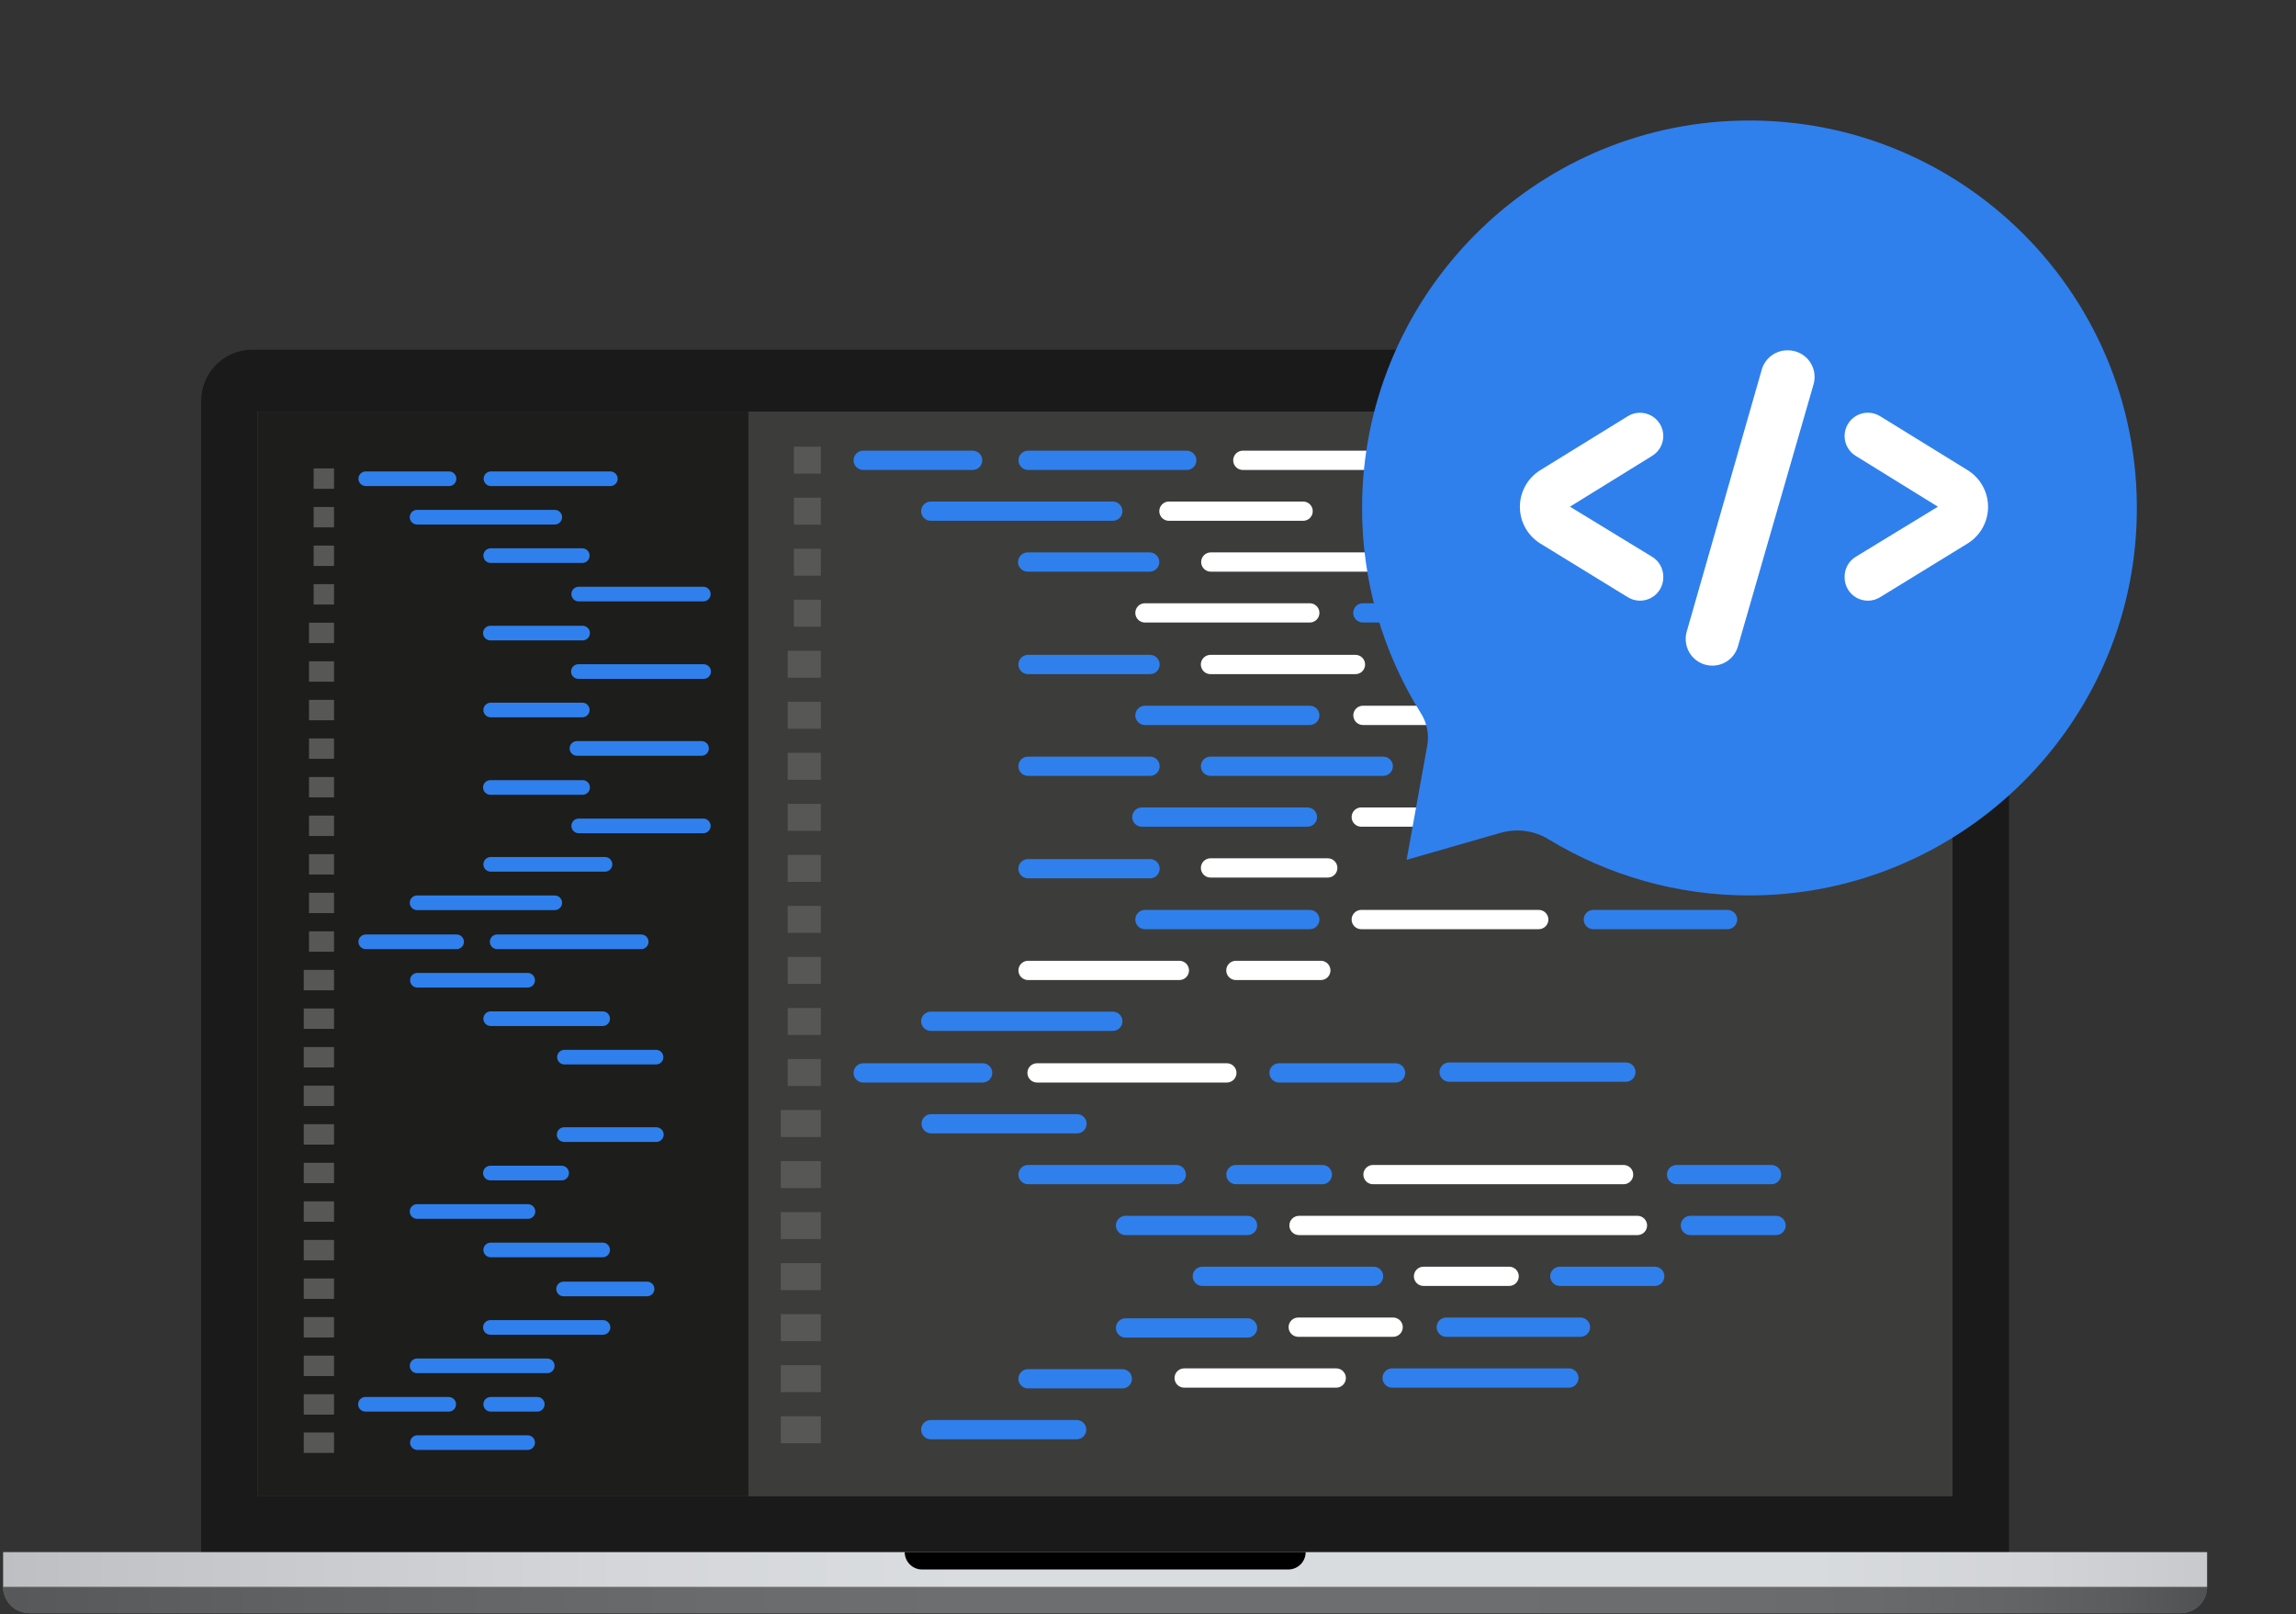<svg width="404" height="284" viewBox="0 0 404 284" fill="none" xmlns="http://www.w3.org/2000/svg">
<rect x="0" y="0" width="404" height="284" fill="#333333" stroke="none"/>
<path d="M383.731 283.786H5.177C3.947 283.786 2.768 283.297 1.899 282.428C1.03 281.559 0.541 280.379 0.541 279.15H388.359C388.359 280.378 387.872 281.556 387.004 282.425C386.136 283.294 384.959 283.784 383.731 283.786Z" fill="url(#paint0_linear_78_43823)"/>
<g style="mix-blend-mode:soft-light" opacity="0.5">
<path d="M383.731 283.786H5.177C3.947 283.786 2.768 283.297 1.899 282.428C1.03 281.559 0.541 280.379 0.541 279.15H388.359C388.359 280.378 387.872 281.556 387.004 282.425C386.136 283.294 384.959 283.784 383.731 283.786Z" fill="black"/>
</g>
<path d="M44.401 61.512H344.507C346.894 61.512 349.182 62.46 350.87 64.147C352.557 65.835 353.505 68.124 353.505 70.51V274.099H35.402V70.513C35.402 69.331 35.635 68.16 36.087 67.068C36.539 65.976 37.201 64.984 38.037 64.148C38.873 63.312 39.865 62.649 40.957 62.197C42.048 61.745 43.219 61.512 44.401 61.512Z" fill="#1A1A1A"/>
<path d="M343.558 72.416H45.35V263.203H343.558V72.416Z" fill="#37393C"/>
<path d="M388.359 273.043H0.551V279.157H388.359V273.043Z" fill="url(#paint1_linear_78_43823)"/>
<g style="mix-blend-mode:soft-light">
<path d="M226.675 276.1H162.235C161.426 276.098 160.651 275.774 160.08 275.201C159.509 274.628 159.188 273.852 159.188 273.043H229.742C229.742 273.445 229.663 273.844 229.508 274.215C229.354 274.587 229.128 274.924 228.843 275.208C228.558 275.492 228.22 275.717 227.848 275.87C227.476 276.023 227.077 276.101 226.675 276.1Z" fill="black"/>
</g>
<path d="M343.558 72.416H45.35V263.203H343.558V72.416Z" fill="#3C3C3B"/>
<path d="M131.695 72.416H45.35V263.203H131.695V72.416Z" fill="#1D1D1B"/>
<path d="M58.776 109.546H54.37V113.133H58.776V109.546Z" fill="#575756"/>
<path d="M58.774 102.76H55.187V106.347H58.774V102.76Z" fill="#575756"/>
<path d="M58.774 95.975H55.187V99.562H58.774V95.975Z" fill="#575756"/>
<path d="M58.774 89.188H55.187V92.774H58.774V89.188Z" fill="#575756"/>
<path d="M58.774 82.402H55.187V85.989H58.774V82.402Z" fill="#575756"/>
<path d="M58.776 116.334H54.37V119.92H58.776V116.334Z" fill="#575756"/>
<path d="M58.776 123.119H54.37V126.706H58.776V123.119Z" fill="#575756"/>
<path d="M58.776 129.904H54.37V133.491H58.776V129.904Z" fill="#575756"/>
<path d="M58.776 136.692H54.37V140.279H58.776V136.692Z" fill="#575756"/>
<path d="M58.776 170.624H53.448V174.21H58.776V170.624Z" fill="#575756"/>
<path d="M58.776 177.409H53.448V180.996H58.776V177.409Z" fill="#575756"/>
<path d="M58.776 184.194H53.448V187.781H58.776V184.194Z" fill="#575756"/>
<path d="M58.776 190.982H53.448V194.569H58.776V190.982Z" fill="#575756"/>
<path d="M58.776 197.768H53.448V201.354H58.776V197.768Z" fill="#575756"/>
<path d="M58.776 204.553H53.448V208.139H58.776V204.553Z" fill="#575756"/>
<path d="M58.776 211.341H53.448V214.927H58.776V211.341Z" fill="#575756"/>
<path d="M58.776 218.126H53.448V221.713H58.776V218.126Z" fill="#575756"/>
<path d="M58.776 224.911H53.448V228.498H58.776V224.911Z" fill="#575756"/>
<path d="M58.776 231.699H53.448V235.286H58.776V231.699Z" fill="#575756"/>
<path d="M58.776 238.484H53.448V242.071H58.776V238.484Z" fill="#575756"/>
<path d="M58.776 245.27H53.448V248.856H58.776V245.27Z" fill="#575756"/>
<path d="M58.776 252.004H53.448V255.59H58.776V252.004Z" fill="#575756"/>
<path d="M58.776 143.478H54.37V147.064H58.776V143.478Z" fill="#575756"/>
<path d="M58.776 150.263H54.37V153.849H58.776V150.263Z" fill="#575756"/>
<path d="M58.776 163.836H54.37V167.423H58.776V163.836Z" fill="#575756"/>
<path d="M58.776 157.051H54.37V160.637H58.776V157.051Z" fill="#575756"/>
<path d="M79.013 85.508H64.359C64.017 85.508 63.69 85.372 63.448 85.131C63.206 84.889 63.071 84.562 63.071 84.22C63.071 83.878 63.206 83.551 63.448 83.309C63.69 83.067 64.017 82.932 64.359 82.932H79.013C79.355 82.932 79.682 83.067 79.924 83.309C80.165 83.551 80.301 83.878 80.301 84.22C80.301 84.562 80.165 84.889 79.924 85.131C79.682 85.372 79.355 85.508 79.013 85.508Z" fill="#2F80ED"/>
<path d="M79.013 248.327H64.359C64.185 248.334 64.012 248.307 63.849 248.245C63.686 248.184 63.538 248.091 63.412 247.97C63.286 247.85 63.186 247.706 63.118 247.546C63.05 247.386 63.014 247.214 63.014 247.04C63.014 246.866 63.05 246.694 63.118 246.534C63.186 246.374 63.286 246.229 63.412 246.109C63.538 245.989 63.686 245.895 63.849 245.834C64.012 245.773 64.185 245.745 64.359 245.753H79.013C79.344 245.767 79.658 245.909 79.887 246.149C80.117 246.389 80.245 246.708 80.245 247.04C80.245 247.372 80.117 247.691 79.887 247.931C79.658 248.17 79.344 248.312 79.013 248.327Z" fill="#2F80ED"/>
<path d="M80.345 166.969H64.359C64.017 166.969 63.69 166.833 63.448 166.592C63.206 166.35 63.071 166.022 63.071 165.681C63.071 165.339 63.206 165.011 63.448 164.77C63.69 164.528 64.017 164.392 64.359 164.392H80.345C80.687 164.392 81.014 164.528 81.256 164.77C81.498 165.011 81.633 165.339 81.633 165.681C81.633 166.022 81.498 166.35 81.256 166.592C81.014 166.833 80.687 166.969 80.345 166.969Z" fill="#2F80ED"/>
<path d="M107.396 85.508H86.389C86.047 85.508 85.719 85.372 85.478 85.131C85.236 84.889 85.1 84.562 85.1 84.22C85.1 83.878 85.236 83.551 85.478 83.309C85.719 83.067 86.047 82.932 86.389 82.932H107.396C107.738 82.932 108.065 83.067 108.307 83.309C108.549 83.551 108.684 83.878 108.684 84.22C108.684 84.562 108.549 84.889 108.307 85.131C108.065 85.372 107.738 85.508 107.396 85.508Z" fill="#2F80ED"/>
<path d="M97.559 92.269H73.443C73.269 92.277 73.096 92.249 72.933 92.188C72.77 92.126 72.621 92.033 72.496 91.913C72.37 91.792 72.27 91.648 72.202 91.488C72.134 91.328 72.098 91.156 72.098 90.982C72.098 90.808 72.134 90.636 72.202 90.476C72.27 90.316 72.37 90.172 72.496 90.052C72.621 89.931 72.77 89.838 72.933 89.776C73.096 89.715 73.269 89.688 73.443 89.695H97.559C97.732 89.688 97.906 89.715 98.069 89.776C98.231 89.838 98.38 89.931 98.505 90.052C98.631 90.172 98.731 90.316 98.799 90.476C98.868 90.636 98.903 90.808 98.903 90.982C98.903 91.156 98.868 91.328 98.799 91.488C98.731 91.648 98.631 91.792 98.505 91.913C98.38 92.033 98.231 92.126 98.069 92.188C97.906 92.249 97.732 92.277 97.559 92.269Z" fill="#2F80ED"/>
<path d="M97.559 160.103H73.443C73.269 160.11 73.096 160.083 72.933 160.022C72.77 159.96 72.621 159.867 72.496 159.746C72.37 159.626 72.27 159.482 72.202 159.322C72.134 159.162 72.098 158.99 72.098 158.816C72.098 158.642 72.134 158.47 72.202 158.31C72.27 158.15 72.37 158.006 72.496 157.885C72.621 157.765 72.77 157.671 72.933 157.61C73.096 157.549 73.269 157.521 73.443 157.529H97.559C97.732 157.521 97.906 157.549 98.069 157.61C98.231 157.671 98.38 157.765 98.505 157.885C98.631 158.006 98.731 158.15 98.799 158.31C98.868 158.47 98.903 158.642 98.903 158.816C98.903 158.99 98.868 159.162 98.799 159.322C98.731 159.482 98.631 159.626 98.505 159.746C98.38 159.867 98.231 159.96 98.069 160.022C97.906 160.083 97.732 160.11 97.559 160.103Z" fill="#2F80ED"/>
<path d="M92.845 173.732H73.443C73.101 173.732 72.773 173.596 72.532 173.355C72.29 173.113 72.154 172.785 72.154 172.444C72.154 172.102 72.29 171.774 72.532 171.533C72.773 171.291 73.101 171.156 73.443 171.156H92.845C93.014 171.156 93.181 171.189 93.338 171.254C93.494 171.318 93.636 171.413 93.755 171.533C93.875 171.652 93.97 171.794 94.035 171.951C94.1 172.107 94.133 172.275 94.133 172.444C94.133 172.613 94.1 172.78 94.035 172.937C93.97 173.093 93.875 173.235 93.755 173.355C93.636 173.474 93.494 173.569 93.338 173.634C93.181 173.699 93.014 173.732 92.845 173.732Z" fill="#2F80ED"/>
<path d="M92.845 214.41H73.443C73.269 214.418 73.096 214.39 72.933 214.329C72.77 214.267 72.621 214.174 72.496 214.054C72.37 213.933 72.27 213.789 72.202 213.629C72.134 213.469 72.098 213.297 72.098 213.123C72.098 212.949 72.134 212.777 72.202 212.617C72.27 212.457 72.37 212.313 72.496 212.192C72.621 212.072 72.77 211.979 72.933 211.917C73.096 211.856 73.269 211.828 73.443 211.836H92.845C93.018 211.828 93.192 211.856 93.355 211.917C93.517 211.979 93.666 212.072 93.792 212.192C93.917 212.313 94.017 212.457 94.085 212.617C94.154 212.777 94.189 212.949 94.189 213.123C94.189 213.297 94.154 213.469 94.085 213.629C94.017 213.789 93.917 213.933 93.792 214.054C93.666 214.174 93.517 214.267 93.355 214.329C93.192 214.39 93.018 214.418 92.845 214.41Z" fill="#2F80ED"/>
<path d="M96.239 241.564H73.443C73.269 241.571 73.096 241.543 72.933 241.482C72.77 241.421 72.621 241.327 72.496 241.207C72.37 241.087 72.27 240.942 72.202 240.782C72.134 240.623 72.098 240.45 72.098 240.277C72.098 240.103 72.134 239.931 72.202 239.771C72.27 239.611 72.37 239.466 72.496 239.346C72.621 239.226 72.77 239.132 72.933 239.071C73.096 239.01 73.269 238.982 73.443 238.99H96.239C96.412 238.982 96.586 239.01 96.749 239.071C96.911 239.132 97.06 239.226 97.186 239.346C97.311 239.466 97.411 239.611 97.479 239.771C97.548 239.931 97.583 240.103 97.583 240.277C97.583 240.45 97.548 240.623 97.479 240.782C97.411 240.942 97.311 241.087 97.186 241.207C97.06 241.327 96.911 241.421 96.749 241.482C96.586 241.543 96.412 241.571 96.239 241.564Z" fill="#2F80ED"/>
<path d="M113.852 228.039H99.166C98.825 228.039 98.497 227.903 98.255 227.662C98.014 227.42 97.878 227.093 97.878 226.751C97.878 226.409 98.014 226.082 98.255 225.84C98.497 225.598 98.825 225.463 99.166 225.463H113.857C114.199 225.463 114.526 225.598 114.768 225.84C115.01 226.082 115.145 226.409 115.145 226.751C115.145 227.093 115.01 227.42 114.768 227.662C114.526 227.903 114.199 228.039 113.857 228.039H113.852Z" fill="#2F80ED"/>
<path d="M94.484 248.327H86.286C85.954 248.312 85.641 248.17 85.412 247.931C85.182 247.691 85.054 247.372 85.054 247.04C85.054 246.708 85.182 246.389 85.412 246.149C85.641 245.909 85.954 245.767 86.286 245.753H94.484C94.658 245.745 94.831 245.773 94.994 245.834C95.157 245.895 95.305 245.989 95.431 246.109C95.557 246.229 95.657 246.374 95.725 246.534C95.793 246.694 95.829 246.866 95.829 247.04C95.829 247.214 95.793 247.386 95.725 247.546C95.657 247.706 95.557 247.85 95.431 247.97C95.305 248.091 95.157 248.184 94.994 248.245C94.831 248.307 94.658 248.334 94.484 248.327Z" fill="#2F80ED"/>
<path d="M123.753 105.796H101.826C101.484 105.796 101.157 105.66 100.915 105.418C100.673 105.177 100.538 104.849 100.538 104.507C100.538 104.166 100.673 103.838 100.915 103.597C101.157 103.355 101.484 103.219 101.826 103.219H123.753C124.095 103.219 124.422 103.355 124.664 103.597C124.906 103.838 125.041 104.166 125.041 104.507C125.041 104.849 124.906 105.177 124.664 105.418C124.422 105.66 124.095 105.796 123.753 105.796Z" fill="#2F80ED"/>
<path d="M123.753 119.422H101.826C101.652 119.43 101.479 119.402 101.316 119.341C101.153 119.28 101.004 119.186 100.879 119.066C100.753 118.946 100.653 118.801 100.585 118.641C100.517 118.481 100.481 118.309 100.481 118.135C100.481 117.962 100.517 117.789 100.585 117.63C100.653 117.47 100.753 117.325 100.879 117.205C101.004 117.085 101.153 116.991 101.316 116.93C101.479 116.869 101.652 116.841 101.826 116.848H123.753C123.927 116.841 124.1 116.869 124.263 116.93C124.426 116.991 124.574 117.085 124.7 117.205C124.826 117.325 124.926 117.47 124.994 117.63C125.062 117.789 125.097 117.962 125.097 118.135C125.097 118.309 125.062 118.481 124.994 118.641C124.926 118.801 124.826 118.946 124.7 119.066C124.574 119.186 124.426 119.28 124.263 119.341C124.1 119.402 123.927 119.43 123.753 119.422Z" fill="#2F80ED"/>
<path d="M123.446 132.949H101.518C101.177 132.949 100.849 132.814 100.608 132.572C100.366 132.33 100.23 132.003 100.23 131.661C100.23 131.319 100.366 130.992 100.608 130.75C100.849 130.509 101.177 130.373 101.518 130.373H123.446C123.787 130.373 124.115 130.509 124.357 130.75C124.598 130.992 124.734 131.319 124.734 131.661C124.734 132.003 124.598 132.33 124.357 132.572C124.115 132.814 123.787 132.949 123.446 132.949Z" fill="#2F80ED"/>
<path d="M123.753 146.578H101.826C101.484 146.578 101.157 146.443 100.915 146.201C100.673 145.96 100.538 145.632 100.538 145.29C100.538 144.949 100.673 144.621 100.915 144.379C101.157 144.138 101.484 144.002 101.826 144.002H123.753C124.095 144.002 124.422 144.138 124.664 144.379C124.906 144.621 125.041 144.949 125.041 145.29C125.041 145.632 124.906 145.96 124.664 146.201C124.422 146.443 124.095 146.578 123.753 146.578Z" fill="#2F80ED"/>
<path d="M102.514 99.032H86.286C85.954 99.018 85.641 98.876 85.412 98.636C85.182 98.396 85.054 98.077 85.054 97.745C85.054 97.413 85.182 97.094 85.412 96.854C85.641 96.615 85.954 96.473 86.286 96.458H102.514C102.846 96.473 103.159 96.615 103.388 96.854C103.618 97.094 103.746 97.413 103.746 97.745C103.746 98.077 103.618 98.396 103.388 98.636C103.159 98.876 102.846 99.018 102.514 99.032Z" fill="#2F80ED"/>
<path d="M102.514 112.662H86.286C85.945 112.662 85.617 112.526 85.375 112.284C85.134 112.043 84.998 111.715 84.998 111.373C84.998 111.032 85.134 110.704 85.375 110.463C85.617 110.221 85.945 110.085 86.286 110.085H102.514C102.856 110.085 103.183 110.221 103.425 110.463C103.667 110.704 103.802 111.032 103.802 111.373C103.802 111.715 103.667 112.043 103.425 112.284C103.183 112.526 102.856 112.662 102.514 112.662Z" fill="#2F80ED"/>
<path d="M102.514 126.186H86.286C85.954 126.171 85.641 126.03 85.412 125.79C85.182 125.55 85.054 125.231 85.054 124.899C85.054 124.567 85.182 124.248 85.412 124.008C85.641 123.768 85.954 123.626 86.286 123.612H102.514C102.846 123.626 103.159 123.768 103.388 124.008C103.618 124.248 103.746 124.567 103.746 124.899C103.746 125.231 103.618 125.55 103.388 125.79C103.159 126.03 102.846 126.171 102.514 126.186Z" fill="#2F80ED"/>
<path d="M102.514 139.815H86.286C85.945 139.815 85.617 139.68 85.375 139.438C85.134 139.196 84.998 138.869 84.998 138.527C84.998 138.185 85.134 137.858 85.375 137.616C85.617 137.374 85.945 137.239 86.286 137.239H102.514C102.856 137.239 103.183 137.374 103.425 137.616C103.667 137.858 103.802 138.185 103.802 138.527C103.802 138.869 103.667 139.196 103.425 139.438C103.183 139.68 102.856 139.815 102.514 139.815Z" fill="#2F80ED"/>
<path d="M106.101 180.493H86.286C85.954 180.479 85.641 180.337 85.412 180.097C85.182 179.857 85.054 179.538 85.054 179.206C85.054 178.874 85.182 178.555 85.412 178.315C85.641 178.075 85.954 177.933 86.286 177.919H106.101C106.432 177.933 106.745 178.075 106.975 178.315C107.205 178.555 107.333 178.874 107.333 179.206C107.333 179.538 107.205 179.857 106.975 180.097C106.745 180.337 106.432 180.479 106.101 180.493Z" fill="#2F80ED"/>
<path d="M106.101 221.173H86.286C85.954 221.159 85.641 221.017 85.412 220.777C85.182 220.538 85.054 220.218 85.054 219.886C85.054 219.554 85.182 219.235 85.412 218.996C85.641 218.756 85.954 218.614 86.286 218.599H106.101C106.432 218.614 106.745 218.756 106.975 218.996C107.205 219.235 107.333 219.554 107.333 219.886C107.333 220.218 107.205 220.538 106.975 220.777C106.745 221.017 106.432 221.159 106.101 221.173Z" fill="#2F80ED"/>
<path d="M92.845 255.068H73.443C73.101 255.068 72.773 254.933 72.532 254.691C72.29 254.449 72.154 254.122 72.154 253.78C72.154 253.438 72.29 253.111 72.532 252.869C72.773 252.627 73.101 252.492 73.443 252.492H92.845C93.186 252.492 93.514 252.627 93.755 252.869C93.997 253.111 94.133 253.438 94.133 253.78C94.133 254.122 93.997 254.449 93.755 254.691C93.514 254.933 93.186 255.068 92.845 255.068Z" fill="#2F80ED"/>
<path d="M106.101 234.803H86.286C85.945 234.803 85.617 234.667 85.375 234.425C85.134 234.184 84.998 233.856 84.998 233.514C84.998 233.173 85.134 232.845 85.375 232.603C85.617 232.362 85.945 232.226 86.286 232.226H106.101C106.442 232.226 106.77 232.362 107.012 232.603C107.253 232.845 107.389 233.173 107.389 233.514C107.389 233.856 107.253 234.184 107.012 234.425C106.77 234.667 106.442 234.803 106.101 234.803Z" fill="#2F80ED"/>
<path d="M98.825 207.649H86.286C85.945 207.649 85.617 207.513 85.375 207.272C85.134 207.03 84.998 206.702 84.998 206.361C84.998 206.019 85.134 205.691 85.375 205.45C85.617 205.208 85.945 205.073 86.286 205.073H98.825C99.167 205.073 99.494 205.208 99.736 205.45C99.977 205.691 100.113 206.019 100.113 206.361C100.113 206.702 99.977 207.03 99.736 207.272C99.494 207.513 99.167 207.649 98.825 207.649Z" fill="#2F80ED"/>
<path d="M115.492 187.256H99.264C98.932 187.242 98.619 187.1 98.389 186.86C98.16 186.621 98.032 186.301 98.032 185.969C98.032 185.637 98.16 185.318 98.389 185.079C98.619 184.839 98.932 184.697 99.264 184.682H115.492C115.823 184.697 116.137 184.839 116.366 185.079C116.596 185.318 116.724 185.637 116.724 185.969C116.724 186.301 116.596 186.621 116.366 186.86C116.137 187.1 115.823 187.242 115.492 187.256Z" fill="#2F80ED"/>
<path d="M115.492 200.886H99.264C98.922 200.886 98.594 200.75 98.353 200.508C98.111 200.267 97.976 199.939 97.976 199.597C97.976 199.256 98.111 198.928 98.353 198.686C98.594 198.445 98.922 198.309 99.264 198.309H115.492C115.833 198.309 116.161 198.445 116.402 198.686C116.644 198.928 116.78 199.256 116.78 199.597C116.78 199.939 116.644 200.267 116.402 200.508C116.161 200.75 115.833 200.886 115.492 200.886Z" fill="#2F80ED"/>
<path d="M106.51 153.339H86.286C85.954 153.325 85.641 153.183 85.412 152.943C85.182 152.704 85.054 152.384 85.054 152.052C85.054 151.72 85.182 151.401 85.412 151.162C85.641 150.922 85.954 150.78 86.286 150.765H106.51C106.842 150.78 107.155 150.922 107.385 151.162C107.614 151.401 107.743 151.72 107.743 152.052C107.743 152.384 107.614 152.704 107.385 152.943C107.155 153.183 106.842 153.325 106.51 153.339Z" fill="#2F80ED"/>
<path d="M112.83 166.969H87.482C87.14 166.969 86.812 166.833 86.571 166.592C86.329 166.35 86.193 166.022 86.193 165.681C86.193 165.339 86.329 165.011 86.571 164.77C86.812 164.528 87.14 164.392 87.482 164.392H112.83C113.171 164.392 113.499 164.528 113.741 164.77C113.982 165.011 114.118 165.339 114.118 165.681C114.118 166.022 113.982 166.35 113.741 166.592C113.499 166.833 113.171 166.969 112.83 166.969Z" fill="#2F80ED"/>
<path d="M144.436 114.484H138.607V119.227H144.436V114.484Z" fill="#575756"/>
<path d="M144.436 105.505H139.693V110.249H144.436V105.505Z" fill="#575756"/>
<path d="M144.436 96.529H139.693V101.272H144.436V96.529Z" fill="#575756"/>
<path d="M144.436 87.553H139.693V92.296H144.436V87.553Z" fill="#575756"/>
<path d="M144.436 78.576H139.693V83.32H144.436V78.576Z" fill="#575756"/>
<path d="M144.436 123.461H138.607V128.204H144.436V123.461Z" fill="#575756"/>
<path d="M144.436 132.437H138.607V137.18H144.436V132.437Z" fill="#575756"/>
<path d="M144.436 141.416H138.607V146.159H144.436V141.416Z" fill="#575756"/>
<path d="M144.436 150.392H138.607V155.135H144.436V150.392Z" fill="#575756"/>
<path d="M144.436 195.279H137.387V200.022H144.436V195.279Z" fill="#575756"/>
<path d="M144.436 204.255H137.387V208.998H144.436V204.255Z" fill="#575756"/>
<path d="M144.436 213.231H137.387V217.975H144.436V213.231Z" fill="#575756"/>
<path d="M144.436 222.21H137.387V226.953H144.436V222.21Z" fill="#575756"/>
<path d="M144.436 231.187H137.387V235.93H144.436V231.187Z" fill="#575756"/>
<path d="M144.436 240.163H137.387V244.906H144.436V240.163Z" fill="#575756"/>
<path d="M144.436 249.142H137.387V253.885H144.436V249.142Z" fill="#575756"/>
<path d="M144.436 159.368H138.607V164.112H144.436V159.368Z" fill="#575756"/>
<path d="M144.436 168.347H138.607V173.09H144.436V168.347Z" fill="#575756"/>
<path d="M144.436 186.3H138.607V191.043H144.436V186.3Z" fill="#575756"/>
<path d="M144.436 177.324H138.607V182.067H144.436V177.324Z" fill="#575756"/>
<path d="M171.209 82.673H151.824C151.386 82.656 150.971 82.471 150.667 82.154C150.363 81.839 150.193 81.417 150.193 80.978C150.193 80.54 150.363 80.118 150.667 79.802C150.971 79.486 151.386 79.301 151.824 79.284H171.209C171.647 79.301 172.062 79.486 172.366 79.802C172.67 80.118 172.84 80.54 172.84 80.978C172.84 81.417 172.67 81.839 172.366 82.154C172.062 82.471 171.647 82.656 171.209 82.673Z" fill="#2F80ED"/>
<path d="M172.971 190.436H151.824C151.386 190.419 150.971 190.233 150.667 189.917C150.363 189.601 150.193 189.18 150.193 188.741C150.193 188.303 150.363 187.881 150.667 187.565C150.971 187.249 151.386 187.063 151.824 187.047H172.971C173.409 187.063 173.824 187.249 174.128 187.565C174.432 187.881 174.602 188.303 174.602 188.741C174.602 189.18 174.432 189.601 174.128 189.917C173.824 190.233 173.409 190.419 172.971 190.436Z" fill="#2F80ED"/>
<path d="M208.754 82.673H180.969C180.741 82.682 180.513 82.644 180.3 82.563C180.087 82.482 179.892 82.358 179.728 82.2C179.564 82.042 179.433 81.852 179.344 81.642C179.255 81.432 179.208 81.207 179.208 80.978C179.208 80.75 179.255 80.525 179.344 80.315C179.433 80.105 179.564 79.915 179.728 79.757C179.892 79.599 180.087 79.475 180.3 79.394C180.513 79.313 180.741 79.275 180.969 79.284H208.754C208.982 79.275 209.209 79.313 209.422 79.394C209.636 79.475 209.83 79.599 209.994 79.757C210.159 79.915 210.289 80.105 210.379 80.315C210.468 80.525 210.514 80.75 210.514 80.978C210.514 81.207 210.468 81.432 210.379 81.642C210.289 81.852 210.159 82.042 209.994 82.2C209.83 82.358 209.636 82.482 209.422 82.563C209.209 82.644 208.982 82.682 208.754 82.673Z" fill="#2F80ED"/>
<path d="M195.742 91.62H163.841C163.613 91.629 163.385 91.591 163.172 91.51C162.959 91.429 162.765 91.305 162.6 91.147C162.436 90.989 162.305 90.799 162.216 90.589C162.127 90.379 162.081 90.154 162.081 89.925C162.081 89.697 162.127 89.472 162.216 89.262C162.305 89.052 162.436 88.862 162.6 88.704C162.765 88.546 162.959 88.422 163.172 88.341C163.385 88.26 163.613 88.222 163.841 88.231H195.742C195.97 88.222 196.197 88.26 196.411 88.341C196.624 88.422 196.818 88.546 196.983 88.704C197.147 88.862 197.278 89.052 197.367 89.262C197.456 89.472 197.502 89.697 197.502 89.925C197.502 90.154 197.456 90.379 197.367 90.589C197.278 90.799 197.147 90.989 196.983 91.147C196.818 91.305 196.624 91.429 196.411 91.51C196.197 91.591 195.97 91.629 195.742 91.62Z" fill="#2F80ED"/>
<path d="M195.742 181.354H163.841C163.613 181.363 163.385 181.326 163.172 181.244C162.959 181.163 162.765 181.04 162.6 180.881C162.436 180.723 162.305 180.533 162.216 180.324C162.127 180.114 162.081 179.888 162.081 179.66C162.081 179.432 162.127 179.206 162.216 178.996C162.305 178.786 162.436 178.596 162.6 178.438C162.765 178.28 162.959 178.157 163.172 178.075C163.385 177.994 163.613 177.957 163.841 177.965H195.742C195.97 177.957 196.197 177.994 196.411 178.075C196.624 178.157 196.818 178.28 196.983 178.438C197.147 178.596 197.278 178.786 197.367 178.996C197.456 179.206 197.502 179.432 197.502 179.66C197.502 179.888 197.456 180.114 197.367 180.324C197.278 180.533 197.147 180.723 196.983 180.881C196.818 181.04 196.624 181.163 196.411 181.244C196.197 181.326 195.97 181.363 195.742 181.354Z" fill="#2F80ED"/>
<path d="M189.508 199.38H163.841C163.391 199.38 162.961 199.202 162.643 198.884C162.326 198.567 162.147 198.136 162.147 197.687C162.147 197.238 162.326 196.807 162.643 196.49C162.961 196.172 163.391 195.994 163.841 195.994H189.508C189.957 195.994 190.388 196.172 190.705 196.49C191.023 196.807 191.201 197.238 191.201 197.687C191.201 198.136 191.023 198.567 190.705 198.884C190.388 199.202 189.957 199.38 189.508 199.38Z" fill="#2F80ED"/>
<path d="M189.508 253.194H163.841C163.613 253.203 163.385 253.166 163.172 253.084C162.959 253.003 162.765 252.88 162.6 252.721C162.436 252.563 162.305 252.374 162.216 252.164C162.127 251.954 162.081 251.728 162.081 251.5C162.081 251.272 162.127 251.046 162.216 250.836C162.305 250.626 162.436 250.437 162.6 250.278C162.765 250.12 162.959 249.997 163.172 249.915C163.385 249.834 163.613 249.797 163.841 249.805H189.508C189.947 249.822 190.361 250.008 190.666 250.324C190.97 250.64 191.14 251.061 191.14 251.5C191.14 251.939 190.97 252.36 190.666 252.676C190.361 252.992 189.947 253.178 189.508 253.194Z" fill="#2F80ED"/>
<path d="M229.359 91.62H205.746C205.518 91.629 205.29 91.591 205.077 91.51C204.864 91.429 204.67 91.305 204.505 91.147C204.341 90.989 204.21 90.799 204.121 90.589C204.032 90.379 203.986 90.154 203.986 89.925C203.986 89.697 204.032 89.472 204.121 89.262C204.21 89.052 204.341 88.862 204.505 88.704C204.67 88.546 204.864 88.422 205.077 88.341C205.29 88.26 205.518 88.222 205.746 88.231H229.359C229.797 88.248 230.212 88.433 230.516 88.749C230.82 89.065 230.99 89.487 230.99 89.925C230.99 90.364 230.82 90.786 230.516 91.102C230.212 91.418 229.797 91.603 229.359 91.62Z" fill="white"/>
<path d="M311.773 127.54H288.158C287.719 127.523 287.305 127.338 287.001 127.022C286.696 126.706 286.526 126.284 286.526 125.846C286.526 125.407 286.696 124.985 287.001 124.67C287.305 124.354 287.719 124.168 288.158 124.151H311.773C312.212 124.168 312.627 124.354 312.931 124.67C313.235 124.985 313.405 125.407 313.405 125.846C313.405 126.284 313.235 126.706 312.931 127.022C312.627 127.338 312.212 127.523 311.773 127.54Z" fill="#2F80ED"/>
<path d="M303.91 163.46H280.296C279.858 163.444 279.443 163.258 279.139 162.942C278.835 162.626 278.665 162.204 278.665 161.766C278.665 161.327 278.835 160.906 279.139 160.59C279.443 160.274 279.858 160.088 280.296 160.071H303.91C304.138 160.063 304.365 160.1 304.578 160.181C304.791 160.263 304.986 160.386 305.15 160.544C305.314 160.702 305.445 160.892 305.534 161.102C305.624 161.312 305.67 161.538 305.67 161.766C305.67 161.994 305.624 162.22 305.534 162.43C305.445 162.639 305.314 162.829 305.15 162.987C304.986 163.146 304.791 163.269 304.578 163.35C304.365 163.432 304.138 163.469 303.91 163.46Z" fill="#2F80ED"/>
<path d="M278.157 235.166H254.543C254.316 235.175 254.088 235.137 253.875 235.056C253.662 234.975 253.467 234.851 253.303 234.693C253.139 234.535 253.008 234.345 252.919 234.135C252.829 233.925 252.783 233.7 252.783 233.472C252.783 233.244 252.829 233.018 252.919 232.808C253.008 232.598 253.139 232.408 253.303 232.25C253.467 232.092 253.662 231.968 253.875 231.887C254.088 231.806 254.316 231.768 254.543 231.777H278.157C278.595 231.794 279.01 231.98 279.314 232.296C279.618 232.611 279.788 233.033 279.788 233.472C279.788 233.91 279.618 234.332 279.314 234.648C279.01 234.964 278.595 235.149 278.157 235.166Z" fill="#2F80ED"/>
<path d="M271.108 82.673H259.287C258.848 82.656 258.434 82.471 258.129 82.154C257.825 81.839 257.655 81.417 257.655 80.978C257.655 80.54 257.825 80.118 258.129 79.802C258.434 79.486 258.848 79.301 259.287 79.284H271.108C271.546 79.301 271.961 79.486 272.265 79.802C272.569 80.118 272.739 80.54 272.739 80.978C272.739 81.417 272.569 81.839 272.265 82.154C271.961 82.471 271.546 82.656 271.108 82.673Z" fill="#2F80ED"/>
<path d="M285.33 136.49H270.256C269.818 136.473 269.403 136.287 269.099 135.971C268.795 135.655 268.625 135.234 268.625 134.795C268.625 134.356 268.795 133.935 269.099 133.619C269.403 133.303 269.818 133.117 270.256 133.101H285.33C285.558 133.092 285.785 133.129 285.998 133.211C286.212 133.292 286.406 133.415 286.57 133.574C286.735 133.732 286.866 133.921 286.955 134.131C287.044 134.341 287.09 134.567 287.09 134.795C287.09 135.023 287.044 135.249 286.955 135.459C286.866 135.669 286.735 135.858 286.57 136.017C286.406 136.175 286.212 136.298 285.998 136.38C285.785 136.461 285.558 136.498 285.33 136.49Z" fill="#2F80ED"/>
<path d="M232.477 172.407H217.401C216.963 172.391 216.548 172.205 216.244 171.889C215.939 171.573 215.77 171.151 215.77 170.713C215.77 170.274 215.939 169.853 216.244 169.537C216.548 169.221 216.963 169.035 217.401 169.018H232.477C232.915 169.035 233.33 169.221 233.634 169.537C233.939 169.853 234.108 170.274 234.108 170.713C234.108 171.151 233.939 171.573 233.634 171.889C233.33 172.205 232.915 172.391 232.477 172.407Z" fill="white"/>
<path d="M232.611 208.327H217.538C217.31 208.336 217.082 208.298 216.869 208.217C216.656 208.136 216.462 208.013 216.297 207.854C216.133 207.696 216.002 207.506 215.913 207.296C215.824 207.087 215.778 206.861 215.778 206.633C215.778 206.405 215.824 206.179 215.913 205.969C216.002 205.759 216.133 205.569 216.297 205.411C216.462 205.253 216.656 205.13 216.869 205.048C217.082 204.967 217.31 204.93 217.538 204.938H232.611C232.839 204.93 233.067 204.967 233.28 205.048C233.493 205.13 233.687 205.253 233.852 205.411C234.016 205.569 234.147 205.759 234.236 205.969C234.325 206.179 234.371 206.405 234.371 206.633C234.371 206.861 234.325 207.087 234.236 207.296C234.147 207.506 234.016 207.696 233.852 207.854C233.687 208.013 233.493 208.136 233.28 208.217C233.067 208.298 232.839 208.336 232.611 208.327Z" fill="#2F80ED"/>
<path d="M312.449 217.274H297.376C296.937 217.258 296.522 217.072 296.218 216.756C295.914 216.44 295.744 216.019 295.744 215.58C295.744 215.141 295.914 214.72 296.218 214.404C296.522 214.088 296.937 213.902 297.376 213.885H312.449C312.677 213.877 312.904 213.914 313.118 213.996C313.331 214.077 313.525 214.2 313.69 214.358C313.854 214.517 313.985 214.706 314.074 214.916C314.163 215.126 314.209 215.352 314.209 215.58C314.209 215.808 314.163 216.034 314.074 216.244C313.985 216.454 313.854 216.643 313.69 216.802C313.525 216.96 313.331 217.083 313.118 217.164C312.904 217.246 312.677 217.283 312.449 217.274Z" fill="#2F80ED"/>
<path d="M265.55 226.219H250.476C250.027 226.219 249.596 226.041 249.279 225.723C248.961 225.406 248.783 224.975 248.783 224.526C248.783 224.077 248.961 223.646 249.279 223.328C249.596 223.011 250.027 222.833 250.476 222.833H265.55C265.999 222.833 266.429 223.011 266.747 223.328C267.065 223.646 267.243 224.077 267.243 224.526C267.243 224.975 267.065 225.406 266.747 225.723C266.429 226.041 265.999 226.219 265.55 226.219Z" fill="white"/>
<path d="M249.012 82.673H218.621C218.183 82.656 217.768 82.471 217.464 82.154C217.159 81.839 216.99 81.417 216.99 80.978C216.99 80.54 217.159 80.118 217.464 79.802C217.768 79.486 218.183 79.301 218.621 79.284H249.012C249.24 79.275 249.467 79.313 249.681 79.394C249.894 79.475 250.088 79.599 250.253 79.757C250.417 79.915 250.548 80.105 250.637 80.315C250.726 80.525 250.772 80.75 250.772 80.978C250.772 81.207 250.726 81.432 250.637 81.642C250.548 81.852 250.417 82.042 250.253 82.2C250.088 82.358 249.894 82.482 249.681 82.563C249.467 82.644 249.24 82.682 249.012 82.673Z" fill="white"/>
<path d="M238.44 118.593H212.929C212.49 118.576 212.076 118.391 211.771 118.075C211.467 117.759 211.297 117.337 211.297 116.899C211.297 116.46 211.467 116.038 211.771 115.723C212.076 115.407 212.49 115.221 212.929 115.204H238.44C238.668 115.195 238.896 115.233 239.109 115.314C239.322 115.395 239.516 115.519 239.681 115.677C239.845 115.835 239.976 116.025 240.065 116.235C240.154 116.445 240.2 116.67 240.2 116.899C240.2 117.127 240.154 117.352 240.065 117.562C239.976 117.772 239.845 117.962 239.681 118.12C239.516 118.278 239.322 118.402 239.109 118.483C238.896 118.564 238.668 118.602 238.44 118.593Z" fill="white"/>
<path d="M243.456 136.49H213.065C212.837 136.498 212.61 136.461 212.397 136.38C212.184 136.298 211.989 136.175 211.825 136.017C211.66 135.858 211.53 135.669 211.44 135.459C211.351 135.249 211.305 135.023 211.305 134.795C211.305 134.567 211.351 134.341 211.44 134.131C211.53 133.921 211.66 133.732 211.825 133.574C211.989 133.415 212.184 133.292 212.397 133.211C212.61 133.129 212.837 133.092 213.065 133.101H243.456C243.895 133.117 244.31 133.303 244.614 133.619C244.918 133.935 245.088 134.356 245.088 134.795C245.088 135.234 244.918 135.655 244.614 135.971C244.31 136.287 243.895 136.473 243.456 136.49Z" fill="#2F80ED"/>
<path d="M233.697 154.379H213.065C212.837 154.388 212.61 154.35 212.397 154.269C212.184 154.188 211.989 154.064 211.825 153.906C211.66 153.748 211.53 153.558 211.44 153.348C211.351 153.138 211.305 152.913 211.305 152.684C211.305 152.456 211.351 152.231 211.44 152.021C211.53 151.811 211.66 151.621 211.825 151.463C211.989 151.305 212.184 151.181 212.397 151.1C212.61 151.019 212.837 150.981 213.065 150.99H233.697C234.135 151.007 234.55 151.192 234.854 151.508C235.158 151.824 235.328 152.246 235.328 152.684C235.328 153.123 235.158 153.545 234.854 153.861C234.55 154.177 234.135 154.362 233.697 154.379Z" fill="white"/>
<path d="M311.774 208.327H295.073C294.845 208.336 294.617 208.298 294.404 208.217C294.191 208.136 293.996 208.013 293.832 207.854C293.668 207.696 293.537 207.506 293.448 207.296C293.359 207.087 293.312 206.861 293.312 206.633C293.312 206.405 293.359 206.179 293.448 205.969C293.537 205.759 293.668 205.569 293.832 205.411C293.996 205.253 294.191 205.13 294.404 205.048C294.617 204.967 294.845 204.93 295.073 204.938H311.774C312.212 204.955 312.627 205.141 312.931 205.457C313.235 205.773 313.405 206.194 313.405 206.633C313.405 207.071 313.235 207.493 312.931 207.809C312.627 208.125 312.212 208.311 311.774 208.327Z" fill="#2F80ED"/>
<path d="M291.169 226.219H274.468C274.019 226.219 273.588 226.041 273.27 225.723C272.953 225.406 272.774 224.975 272.774 224.526C272.774 224.077 272.953 223.646 273.27 223.328C273.588 223.011 274.019 222.833 274.468 222.833H291.169C291.618 222.833 292.049 223.011 292.366 223.328C292.684 223.646 292.862 224.077 292.862 224.526C292.862 224.975 292.684 225.406 292.366 225.723C292.049 226.041 291.618 226.219 291.169 226.219Z" fill="#2F80ED"/>
<path d="M245.072 235.166H228.371C227.932 235.149 227.518 234.964 227.213 234.648C226.909 234.332 226.739 233.91 226.739 233.472C226.739 233.033 226.909 232.611 227.213 232.296C227.518 231.98 227.932 231.794 228.371 231.777H245.072C245.3 231.768 245.527 231.806 245.74 231.887C245.953 231.968 246.148 232.092 246.312 232.25C246.476 232.408 246.607 232.598 246.696 232.808C246.786 233.018 246.832 233.244 246.832 233.472C246.832 233.7 246.786 233.925 246.696 234.135C246.607 234.345 246.476 234.535 246.312 234.693C246.148 234.851 245.953 234.975 245.74 235.056C245.527 235.137 245.3 235.175 245.072 235.166Z" fill="white"/>
<path d="M245.626 190.436H224.992C224.553 190.419 224.138 190.233 223.834 189.917C223.53 189.601 223.36 189.18 223.36 188.741C223.36 188.303 223.53 187.881 223.834 187.565C224.138 187.249 224.553 187.063 224.992 187.047H245.626C246.064 187.063 246.479 187.249 246.783 187.565C247.087 187.881 247.257 188.303 247.257 188.741C247.257 189.18 247.087 189.601 246.783 189.917C246.479 190.233 246.064 190.419 245.626 190.436Z" fill="#2F80ED"/>
<path d="M230.393 109.512H201.398C200.959 109.495 200.545 109.309 200.24 108.993C199.936 108.677 199.766 108.256 199.766 107.817C199.766 107.379 199.936 106.957 200.24 106.641C200.545 106.325 200.959 106.139 201.398 106.123H230.406C230.634 106.114 230.861 106.152 231.074 106.233C231.287 106.314 231.482 106.438 231.646 106.596C231.81 106.754 231.941 106.944 232.03 107.154C232.12 107.363 232.166 107.589 232.166 107.817C232.166 108.045 232.12 108.271 232.03 108.481C231.941 108.691 231.81 108.881 231.646 109.039C231.482 109.197 231.287 109.321 231.074 109.402C230.861 109.483 230.634 109.52 230.406 109.512H230.393Z" fill="white"/>
<path d="M262.432 136.49H252.636C252.197 136.473 251.782 136.287 251.478 135.971C251.174 135.655 251.004 135.234 251.004 134.795C251.004 134.356 251.174 133.935 251.478 133.619C251.782 133.303 252.197 133.117 252.636 133.101H262.444C262.672 133.092 262.899 133.129 263.112 133.211C263.325 133.292 263.52 133.415 263.684 133.574C263.849 133.732 263.979 133.921 264.069 134.131C264.158 134.341 264.204 134.567 264.204 134.795C264.204 135.023 264.158 135.249 264.069 135.459C263.979 135.669 263.849 135.858 263.684 136.017C263.52 136.175 263.325 136.298 263.112 136.38C262.899 136.461 262.672 136.498 262.444 136.49H262.432Z" fill="white"/>
<path d="M230.393 127.54H201.398C200.959 127.523 200.545 127.338 200.24 127.022C199.936 126.706 199.766 126.284 199.766 125.846C199.766 125.407 199.936 124.985 200.24 124.67C200.545 124.354 200.959 124.168 201.398 124.151H230.406C230.634 124.142 230.861 124.18 231.074 124.261C231.287 124.342 231.482 124.466 231.646 124.624C231.81 124.782 231.941 124.972 232.03 125.182C232.12 125.392 232.166 125.618 232.166 125.846C232.166 126.074 232.12 126.299 232.03 126.509C231.941 126.719 231.81 126.909 231.646 127.067C231.482 127.225 231.287 127.349 231.074 127.43C230.861 127.511 230.634 127.549 230.406 127.54H230.393Z" fill="#2F80ED"/>
<path d="M229.986 145.432H200.98C200.753 145.44 200.525 145.403 200.312 145.322C200.099 145.24 199.904 145.117 199.74 144.959C199.576 144.801 199.445 144.611 199.356 144.401C199.266 144.191 199.22 143.965 199.22 143.737C199.22 143.509 199.266 143.283 199.356 143.073C199.445 142.864 199.576 142.674 199.74 142.516C199.904 142.357 200.099 142.234 200.312 142.153C200.525 142.072 200.753 142.034 200.98 142.043H229.986C230.214 142.034 230.441 142.072 230.654 142.153C230.867 142.234 231.062 142.357 231.226 142.516C231.391 142.674 231.521 142.864 231.611 143.073C231.7 143.283 231.746 143.509 231.746 143.737C231.746 143.965 231.7 144.191 231.611 144.401C231.521 144.611 231.391 144.801 231.226 144.959C231.062 145.117 230.867 145.24 230.654 145.322C230.441 145.403 230.214 145.44 229.986 145.432Z" fill="#2F80ED"/>
<path d="M230.393 163.46H201.398C200.959 163.444 200.545 163.258 200.24 162.942C199.936 162.626 199.766 162.204 199.766 161.766C199.766 161.327 199.936 160.906 200.24 160.59C200.545 160.274 200.959 160.088 201.398 160.071H230.406C230.634 160.063 230.861 160.1 231.074 160.181C231.287 160.263 231.482 160.386 231.646 160.544C231.81 160.702 231.941 160.892 232.03 161.102C232.12 161.312 232.166 161.538 232.166 161.766C232.166 161.994 232.12 162.22 232.03 162.43C231.941 162.639 231.81 162.829 231.646 162.987C231.482 163.146 231.287 163.269 231.074 163.35C230.861 163.432 230.634 163.469 230.406 163.46H230.393Z" fill="#2F80ED"/>
<path d="M202.296 100.565H180.825C180.376 100.565 179.945 100.386 179.627 100.069C179.31 99.751 179.131 99.321 179.131 98.871C179.131 98.422 179.31 97.992 179.627 97.674C179.945 97.357 180.376 97.178 180.825 97.178H202.296C202.745 97.178 203.175 97.357 203.493 97.674C203.811 97.992 203.989 98.422 203.989 98.871C203.989 99.321 203.811 99.751 203.493 100.069C203.175 100.386 202.745 100.565 202.296 100.565Z" fill="#2F80ED"/>
<path d="M285.61 109.512H239.741C239.302 109.495 238.887 109.309 238.583 108.993C238.279 108.677 238.109 108.256 238.109 107.817C238.109 107.379 238.279 106.957 238.583 106.641C238.887 106.325 239.302 106.139 239.741 106.123H285.61C285.838 106.114 286.066 106.152 286.279 106.233C286.492 106.314 286.687 106.438 286.851 106.596C287.015 106.754 287.146 106.944 287.235 107.154C287.324 107.363 287.37 107.589 287.37 107.817C287.37 108.045 287.324 108.271 287.235 108.481C287.146 108.691 287.015 108.881 286.851 109.039C286.687 109.197 286.492 109.321 286.279 109.402C286.066 109.483 285.838 109.52 285.61 109.512Z" fill="#2F80ED"/>
<path d="M278.835 127.54H239.885C239.657 127.549 239.429 127.511 239.216 127.43C239.003 127.349 238.808 127.225 238.644 127.067C238.48 126.909 238.349 126.719 238.26 126.509C238.171 126.299 238.125 126.074 238.125 125.846C238.125 125.618 238.171 125.392 238.26 125.182C238.349 124.972 238.48 124.782 238.644 124.624C238.808 124.466 239.003 124.342 239.216 124.261C239.429 124.18 239.657 124.142 239.885 124.151H278.835C279.273 124.168 279.688 124.354 279.992 124.67C280.296 124.985 280.466 125.407 280.466 125.846C280.466 126.284 280.296 126.706 279.992 127.022C279.688 127.338 279.273 127.523 278.835 127.54Z" fill="white"/>
<path d="M270.691 145.432H239.46C239.022 145.415 238.607 145.229 238.303 144.913C237.999 144.597 237.829 144.176 237.829 143.737C237.829 143.299 237.999 142.877 238.303 142.561C238.607 142.245 239.022 142.059 239.46 142.043H270.691C270.919 142.034 271.146 142.072 271.359 142.153C271.572 142.234 271.767 142.357 271.931 142.516C272.095 142.674 272.226 142.864 272.315 143.073C272.405 143.283 272.451 143.509 272.451 143.737C272.451 143.965 272.405 144.191 272.315 144.401C272.226 144.611 272.095 144.801 271.931 144.959C271.767 145.117 271.572 145.24 271.359 145.322C271.146 145.403 270.919 145.44 270.691 145.432Z" fill="white"/>
<path d="M270.691 163.46H239.46C239.022 163.444 238.607 163.258 238.303 162.942C237.999 162.626 237.829 162.204 237.829 161.766C237.829 161.327 237.999 160.906 238.303 160.59C238.607 160.274 239.022 160.088 239.46 160.071H270.691C270.919 160.063 271.146 160.1 271.359 160.181C271.572 160.263 271.767 160.386 271.931 160.544C272.095 160.702 272.226 160.892 272.315 161.102C272.405 161.312 272.451 161.538 272.451 161.766C272.451 161.994 272.405 162.22 272.315 162.43C272.226 162.639 272.095 162.829 271.931 162.987C271.767 163.146 271.572 163.269 271.359 163.35C271.146 163.432 270.919 163.469 270.691 163.46Z" fill="white"/>
<path d="M286.155 190.299H254.924C254.486 190.282 254.071 190.096 253.767 189.781C253.463 189.465 253.293 189.043 253.293 188.604C253.293 188.166 253.463 187.744 253.767 187.428C254.071 187.112 254.486 186.927 254.924 186.91H286.155C286.593 186.927 287.008 187.112 287.312 187.428C287.616 187.744 287.786 188.166 287.786 188.604C287.786 189.043 287.616 189.465 287.312 189.781C287.008 190.096 286.593 190.282 286.155 190.299Z" fill="#2F80ED"/>
<path d="M276.124 244.113H244.894C244.455 244.096 244.041 243.911 243.736 243.595C243.432 243.279 243.262 242.857 243.262 242.419C243.262 241.98 243.432 241.558 243.736 241.243C244.041 240.927 244.455 240.741 244.894 240.724H276.124C276.562 240.741 276.977 240.927 277.281 241.243C277.586 241.558 277.756 241.98 277.756 242.419C277.756 242.857 277.586 243.279 277.281 243.595C276.977 243.911 276.562 244.096 276.124 244.113Z" fill="#2F80ED"/>
<path d="M288.187 213.885H228.634C228.406 213.877 228.179 213.914 227.966 213.996C227.753 214.077 227.558 214.2 227.394 214.358C227.23 214.517 227.099 214.706 227.01 214.916C226.92 215.126 226.874 215.352 226.874 215.58C226.874 215.808 226.92 216.034 227.01 216.244C227.099 216.454 227.23 216.643 227.394 216.802C227.558 216.96 227.753 217.083 227.966 217.164C228.179 217.246 228.406 217.283 228.634 217.274H288.187C288.625 217.258 289.04 217.072 289.344 216.756C289.649 216.44 289.819 216.019 289.819 215.58C289.819 215.141 289.649 214.72 289.344 214.404C289.04 214.088 288.625 213.902 288.187 213.885Z" fill="white"/>
<path d="M285.611 208.327H241.656C241.428 208.336 241.201 208.298 240.988 208.217C240.774 208.136 240.58 208.013 240.416 207.854C240.251 207.696 240.121 207.506 240.031 207.296C239.942 207.087 239.896 206.861 239.896 206.633C239.896 206.405 239.942 206.179 240.031 205.969C240.121 205.759 240.251 205.569 240.416 205.411C240.58 205.253 240.774 205.13 240.988 205.048C241.201 204.967 241.428 204.93 241.656 204.938H285.62C285.848 204.93 286.076 204.967 286.289 205.048C286.502 205.13 286.697 205.253 286.861 205.411C287.025 205.569 287.156 205.759 287.245 205.969C287.334 206.179 287.38 206.405 287.38 206.633C287.38 206.861 287.334 207.087 287.245 207.296C287.156 207.506 287.025 207.696 286.861 207.854C286.697 208.013 286.502 208.136 286.289 208.217C286.076 208.298 285.848 208.336 285.62 208.327H285.611Z" fill="white"/>
<path d="M257.959 100.565H213.046C212.597 100.565 212.166 100.386 211.848 100.069C211.531 99.751 211.353 99.321 211.353 98.871C211.353 98.422 211.531 97.992 211.848 97.674C212.166 97.357 212.597 97.178 213.046 97.178H257.959C258.408 97.178 258.839 97.357 259.157 97.674C259.474 97.992 259.653 98.422 259.653 98.871C259.653 99.321 259.474 99.751 259.157 100.069C258.839 100.386 258.408 100.565 257.959 100.565Z" fill="white"/>
<path d="M202.296 118.593H180.825C180.386 118.576 179.971 118.391 179.667 118.075C179.363 117.759 179.193 117.337 179.193 116.899C179.193 116.46 179.363 116.038 179.667 115.723C179.971 115.407 180.386 115.221 180.825 115.204H202.296C202.523 115.195 202.751 115.233 202.964 115.314C203.177 115.395 203.372 115.519 203.536 115.677C203.7 115.835 203.831 116.025 203.92 116.235C204.01 116.445 204.056 116.67 204.056 116.899C204.056 117.127 204.01 117.352 203.92 117.562C203.831 117.772 203.7 117.962 203.536 118.12C203.372 118.278 203.177 118.402 202.964 118.483C202.751 118.564 202.523 118.602 202.296 118.593Z" fill="#2F80ED"/>
<path d="M202.296 136.49H180.825C180.386 136.473 179.971 136.287 179.667 135.971C179.363 135.655 179.193 135.234 179.193 134.795C179.193 134.356 179.363 133.935 179.667 133.619C179.971 133.303 180.386 133.117 180.825 133.101H202.296C202.523 133.092 202.751 133.129 202.964 133.211C203.177 133.292 203.372 133.415 203.536 133.574C203.7 133.732 203.831 133.921 203.92 134.131C204.01 134.341 204.056 134.567 204.056 134.795C204.056 135.023 204.01 135.249 203.92 135.459C203.831 135.669 203.7 135.858 203.536 136.017C203.372 136.175 203.177 136.298 202.964 136.38C202.751 136.461 202.523 136.498 202.296 136.49Z" fill="#2F80ED"/>
<path d="M202.296 154.515H180.825C180.386 154.499 179.971 154.313 179.667 153.997C179.363 153.681 179.193 153.26 179.193 152.821C179.193 152.382 179.363 151.961 179.667 151.645C179.971 151.329 180.386 151.143 180.825 151.126H202.296C202.523 151.118 202.751 151.155 202.964 151.237C203.177 151.318 203.372 151.441 203.536 151.599C203.7 151.758 203.831 151.947 203.92 152.157C204.01 152.367 204.056 152.593 204.056 152.821C204.056 153.049 204.01 153.275 203.92 153.485C203.831 153.695 203.7 153.884 203.536 154.043C203.372 154.201 203.177 154.324 202.964 154.405C202.751 154.487 202.523 154.524 202.296 154.515Z" fill="#2F80ED"/>
<path d="M207.041 208.327H180.832C180.394 208.311 179.979 208.125 179.675 207.809C179.37 207.493 179.2 207.071 179.2 206.633C179.2 206.194 179.37 205.773 179.675 205.457C179.979 205.141 180.394 204.955 180.832 204.938H207.041C207.479 204.955 207.894 205.141 208.198 205.457C208.503 205.773 208.673 206.194 208.673 206.633C208.673 207.071 208.503 207.493 208.198 207.809C207.894 208.125 207.479 208.311 207.041 208.327Z" fill="#2F80ED"/>
<path d="M197.416 244.247H180.825C180.386 244.231 179.971 244.045 179.667 243.729C179.363 243.413 179.193 242.992 179.193 242.553C179.193 242.114 179.363 241.693 179.667 241.377C179.971 241.061 180.386 240.875 180.825 240.858H197.416C197.644 240.85 197.871 240.887 198.084 240.968C198.297 241.05 198.492 241.173 198.656 241.331C198.821 241.49 198.951 241.679 199.041 241.889C199.13 242.099 199.176 242.325 199.176 242.553C199.176 242.781 199.13 243.007 199.041 243.217C198.951 243.427 198.821 243.616 198.656 243.774C198.492 243.933 198.297 244.056 198.084 244.137C197.871 244.219 197.644 244.256 197.416 244.247Z" fill="#2F80ED"/>
<path d="M235.188 244.113H208.3C207.862 244.096 207.447 243.911 207.143 243.595C206.839 243.279 206.669 242.857 206.669 242.419C206.669 241.98 206.839 241.558 207.143 241.243C207.447 240.927 207.862 240.741 208.3 240.724H235.188C235.626 240.741 236.041 240.927 236.345 241.243C236.649 241.558 236.819 241.98 236.819 242.419C236.819 242.857 236.649 243.279 236.345 243.595C236.041 243.911 235.626 244.096 235.188 244.113Z" fill="white"/>
<path d="M219.453 217.274H197.982C197.544 217.258 197.129 217.072 196.825 216.756C196.521 216.44 196.351 216.019 196.351 215.58C196.351 215.141 196.521 214.72 196.825 214.404C197.129 214.088 197.544 213.902 197.982 213.885H219.453C219.681 213.877 219.908 213.914 220.121 213.996C220.335 214.077 220.529 214.2 220.693 214.358C220.858 214.517 220.988 214.706 221.078 214.916C221.167 215.126 221.213 215.352 221.213 215.58C221.213 215.808 221.167 216.034 221.078 216.244C220.988 216.454 220.858 216.643 220.693 216.802C220.529 216.96 220.335 217.083 220.121 217.164C219.908 217.246 219.681 217.283 219.453 217.274Z" fill="#2F80ED"/>
<path d="M219.453 235.305H197.982C197.544 235.289 197.129 235.103 196.825 234.787C196.521 234.471 196.351 234.049 196.351 233.611C196.351 233.172 196.521 232.751 196.825 232.435C197.129 232.119 197.544 231.933 197.982 231.916H219.453C219.681 231.908 219.908 231.945 220.121 232.026C220.335 232.108 220.529 232.231 220.693 232.389C220.858 232.547 220.988 232.737 221.078 232.947C221.167 233.157 221.213 233.383 221.213 233.611C221.213 233.839 221.167 234.065 221.078 234.275C220.988 234.484 220.858 234.674 220.693 234.832C220.529 234.991 220.335 235.114 220.121 235.195C219.908 235.276 219.681 235.314 219.453 235.305Z" fill="#2F80ED"/>
<path d="M241.693 226.219H211.555C211.106 226.219 210.675 226.041 210.358 225.723C210.04 225.406 209.862 224.975 209.862 224.526C209.862 224.077 210.04 223.646 210.358 223.328C210.675 223.011 211.106 222.833 211.555 222.833H241.693C242.142 222.833 242.572 223.011 242.89 223.328C243.208 223.646 243.386 224.077 243.386 224.526C243.386 224.975 243.208 225.406 242.89 225.723C242.572 226.041 242.142 226.219 241.693 226.219Z" fill="#2F80ED"/>
<path d="M207.583 172.407H180.832C180.394 172.391 179.979 172.205 179.675 171.889C179.37 171.573 179.2 171.151 179.2 170.713C179.2 170.274 179.37 169.853 179.675 169.537C179.979 169.221 180.394 169.035 180.832 169.018H207.583C208.021 169.035 208.436 169.221 208.74 169.537C209.044 169.853 209.214 170.274 209.214 170.713C209.214 171.151 209.044 171.573 208.74 171.889C208.436 172.205 208.021 172.391 207.583 172.407Z" fill="white"/>
<path d="M215.939 190.436H182.41C181.972 190.419 181.557 190.233 181.253 189.917C180.949 189.601 180.779 189.18 180.779 188.741C180.779 188.303 180.949 187.881 181.253 187.565C181.557 187.249 181.972 187.063 182.41 187.047H215.939C216.378 187.063 216.793 187.249 217.097 187.565C217.401 187.881 217.571 188.303 217.571 188.741C217.571 189.18 217.401 189.601 217.097 189.917C216.793 190.233 216.378 190.419 215.939 190.436Z" fill="white"/>
<path d="M301.607 82.673H280.819C280.38 82.656 279.966 82.471 279.661 82.154C279.357 81.839 279.187 81.417 279.187 80.978C279.187 80.54 279.357 80.118 279.661 79.802C279.966 79.486 280.38 79.301 280.819 79.284H301.607C302.045 79.301 302.46 79.486 302.764 79.802C303.068 80.118 303.238 80.54 303.238 80.978C303.238 81.417 303.068 81.839 302.764 82.154C302.46 82.471 302.045 82.656 301.607 82.673Z" fill="#2F80ED"/>
<path d="M304.521 21.28C268.315 22.993 239.7 53.064 239.67 89.306C239.641 102.112 243.238 114.664 250.043 125.512C251.098 127.191 251.488 129.203 251.138 131.154L247.505 151.259L264.086 146.497C265.492 146.1 266.965 145.998 268.412 146.197C269.859 146.396 271.249 146.892 272.495 147.654C283.07 154.083 295.202 157.495 307.578 157.521C343.936 157.656 374.195 128.998 375.921 92.679C377.827 52.419 344.785 19.37 304.521 21.28Z" fill="#2F80ED"/>
<path d="M267.437 89.158C267.437 87.864 267.768 86.592 268.399 85.462C269.03 84.332 269.939 83.383 271.041 82.704L286.428 73.217C287.048 72.835 287.759 72.626 288.487 72.611C289.215 72.595 289.934 72.774 290.57 73.129C291.206 73.484 291.736 74.002 292.105 74.63C292.473 75.258 292.668 75.973 292.669 76.701C292.669 77.399 292.49 78.085 292.151 78.695C291.811 79.304 291.322 79.817 290.728 80.184L276.248 89.133L290.706 97.951C291.306 98.316 291.801 98.829 292.145 99.441C292.489 100.053 292.669 100.743 292.669 101.445V101.58C292.669 102.307 292.475 103.022 292.107 103.65C291.739 104.277 291.21 104.796 290.575 105.151C289.94 105.506 289.222 105.686 288.494 105.671C287.767 105.656 287.056 105.447 286.436 105.066L271.053 95.626C269.947 94.947 269.034 93.996 268.401 92.864C267.767 91.731 267.435 90.455 267.437 89.158Z" fill="white"/>
<path d="M314.492 61.629H314.603C315.331 61.627 316.049 61.795 316.7 62.119C317.351 62.443 317.917 62.914 318.355 63.495C318.792 64.077 319.087 64.752 319.218 65.467C319.349 66.183 319.31 66.919 319.107 67.617L305.804 113.71C305.524 114.688 304.933 115.547 304.12 116.159C303.308 116.77 302.318 117.1 301.301 117.099C300.575 117.099 299.859 116.931 299.209 116.607C298.559 116.283 297.993 115.812 297.556 115.233C297.119 114.653 296.823 113.979 296.691 113.266C296.558 112.552 296.593 111.817 296.793 111.119L309.994 65.026C310.273 64.048 310.863 63.187 311.674 62.574C312.486 61.961 313.475 61.629 314.492 61.629Z" fill="white"/>
<path d="M324.574 101.575V101.441C324.574 100.739 324.754 100.049 325.098 99.437C325.441 98.825 325.936 98.312 326.535 97.947L340.993 89.137L326.513 80.188C325.919 79.82 325.43 79.308 325.09 78.698C324.75 78.089 324.572 77.403 324.572 76.705C324.571 75.975 324.765 75.258 325.134 74.628C325.503 73.998 326.034 73.478 326.671 73.122C327.309 72.767 328.03 72.588 328.76 72.604C329.49 72.621 330.202 72.832 330.823 73.217L346.21 82.704C347.312 83.383 348.221 84.332 348.852 85.462C349.483 86.591 349.814 87.864 349.815 89.158C349.815 90.454 349.483 91.73 348.85 92.862C348.216 93.993 347.303 94.944 346.198 95.622L330.815 105.062C330.195 105.445 329.483 105.655 328.755 105.671C328.026 105.687 327.306 105.508 326.67 105.153C326.033 104.797 325.504 104.278 325.135 103.649C324.767 103.02 324.573 102.304 324.574 101.575Z" fill="white"/>
<defs>
<linearGradient id="paint0_linear_78_43823" x1="0.551" y1="281.47" x2="388.359" y2="281.47" gradientUnits="userSpaceOnUse">
<stop stop-color="#AEB0B4"/>
<stop offset="0.14" stop-color="#C2C4C7"/>
<stop offset="0.32" stop-color="#D4D6D9"/>
<stop offset="0.44" stop-color="#DADDDF"/>
<stop offset="0.45" stop-color="#DADDDF"/>
<stop offset="0.51" stop-color="#DADDDF"/>
<stop offset="0.76" stop-color="#D8DBDD"/>
<stop offset="0.85" stop-color="#D1D4D7"/>
<stop offset="0.91" stop-color="#C6C9CC"/>
<stop offset="0.96" stop-color="#B5B8BC"/>
<stop offset="1" stop-color="#A1A3A8"/>
</linearGradient>
<linearGradient id="paint1_linear_78_43823" x1="0.551" y1="276.1" x2="388.359" y2="276.1" gradientUnits="userSpaceOnUse">
<stop stop-color="#BDBFC2"/>
<stop offset="0.05" stop-color="#C2C4C7"/>
<stop offset="0.28" stop-color="#D4D6D9"/>
<stop offset="0.44" stop-color="#DADDDF"/>
<stop offset="0.45" stop-color="#DADDDF"/>
<stop offset="0.51" stop-color="#DADDDF"/>
<stop offset="0.82" stop-color="#D8DBDD"/>
<stop offset="0.92" stop-color="#D2D4D7"/>
<stop offset="1" stop-color="#C7C9CC"/>
</linearGradient>
</defs>
</svg>
